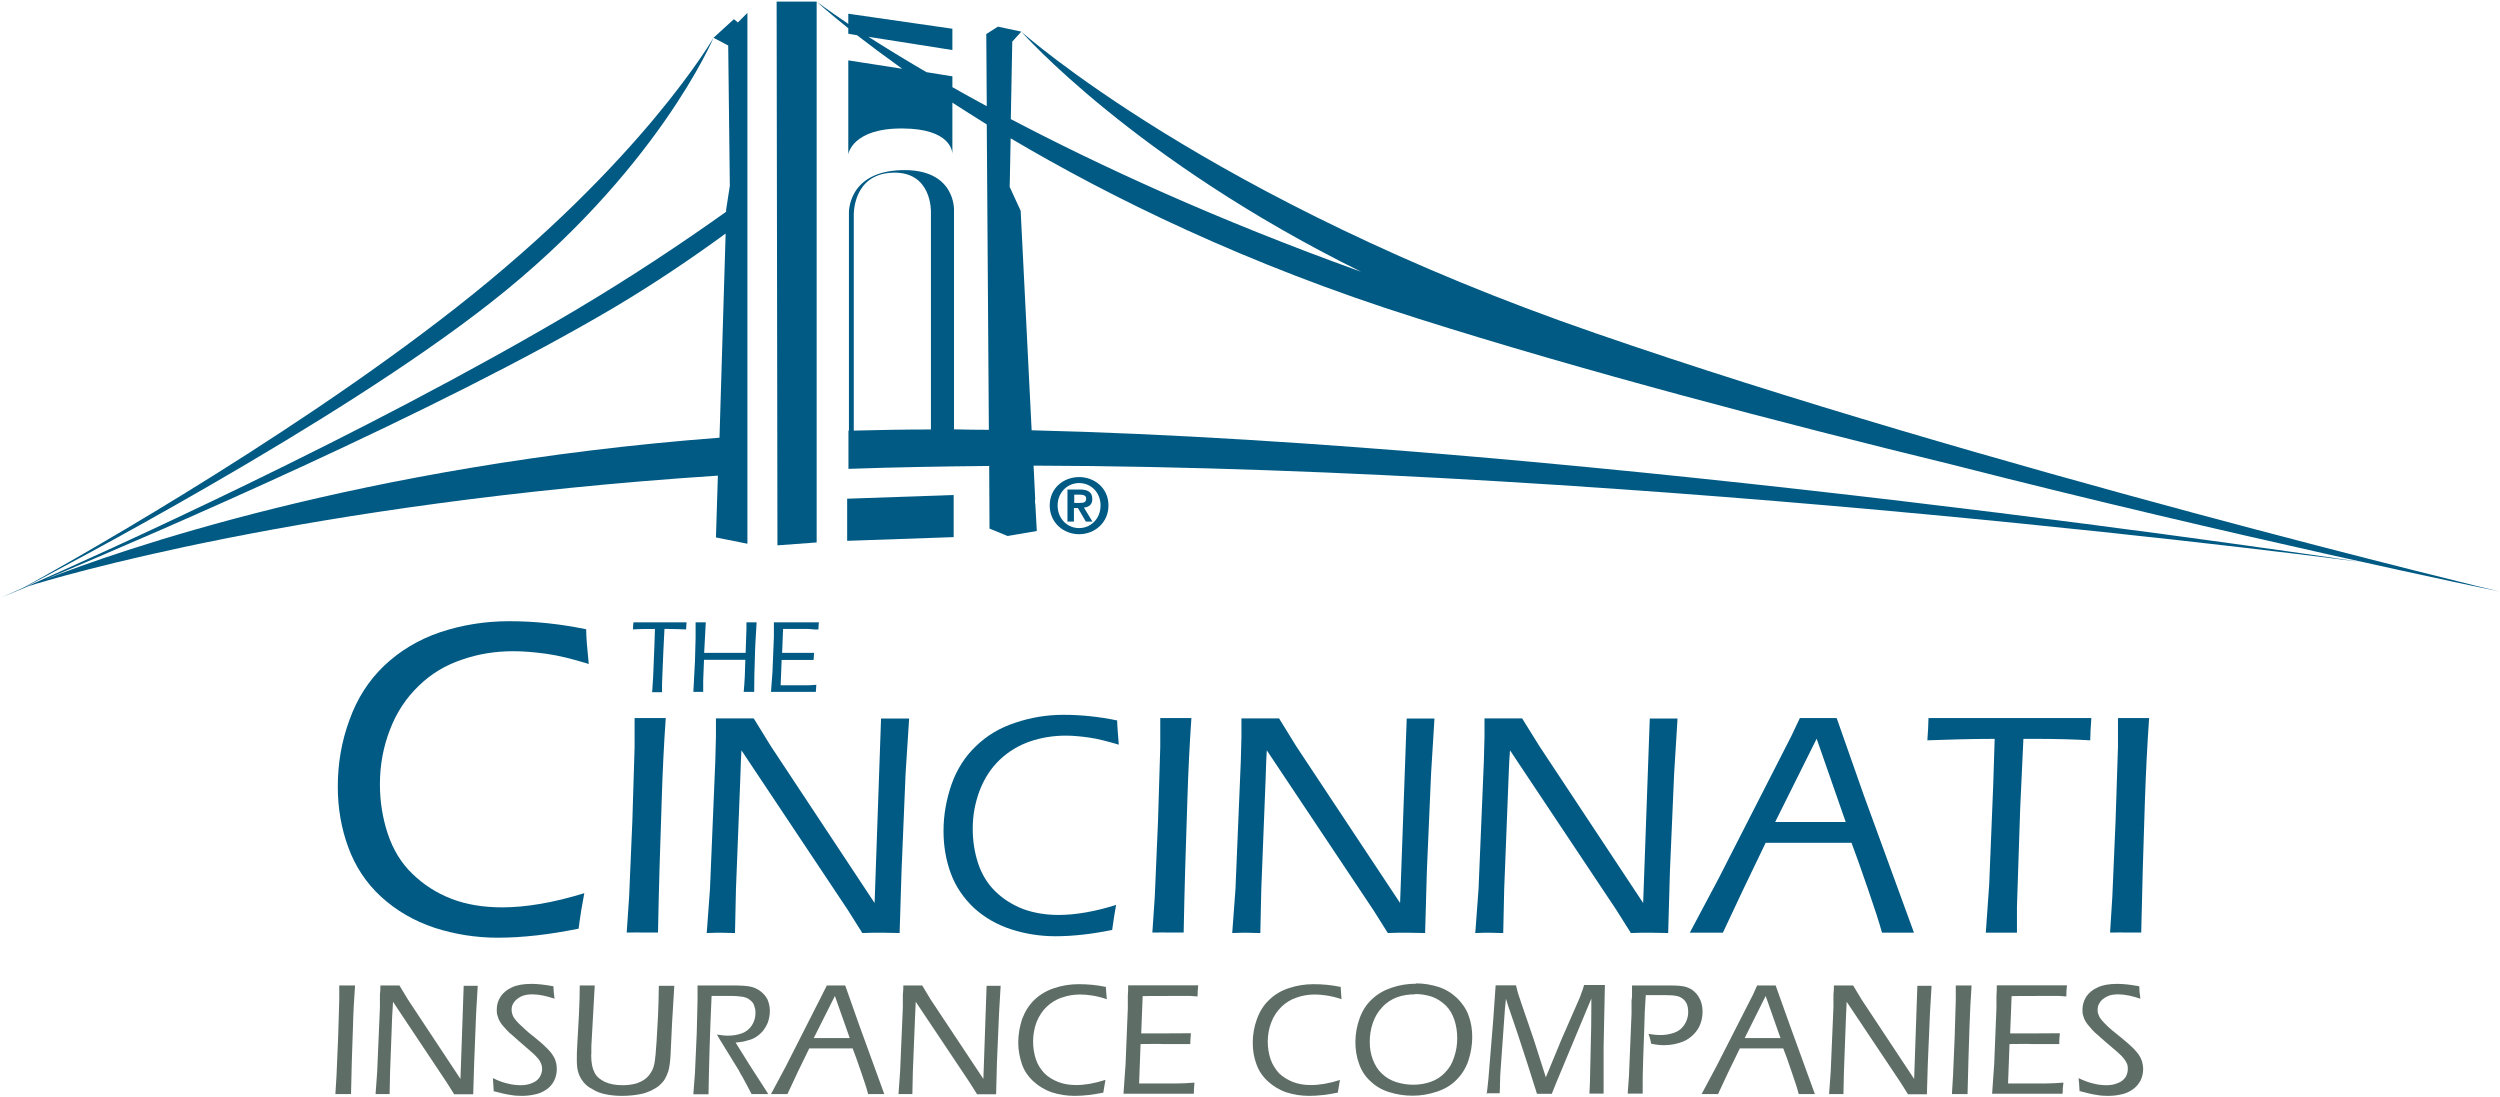<svg version="1.2" xmlns="http://www.w3.org/2000/svg" viewBox="0 0 1549 680" width="1549" height="680"><style>.a{fill:#005a83}.b{fill:#5e6e66}</style><path class="a" d="m362 553.6c-1.3 6.7-2.5 14-3.5 21.8-18.2 3.7-35 5.6-50.1 5.6-13.5 0-26.7-2.1-39.3-6.2q-18.9-6.3-33-19.2c-9.3-8.6-16-18.8-20.3-30.6-4.3-11.7-6.5-24.2-6.5-37.5 0-14.3 2.3-28.1 7.2-41.3 4.7-13.3 11.9-24.5 21.5-33.7 9.6-9.1 21.2-16.2 34.8-20.8 13.6-4.5 27.8-6.8 42.7-6.8 15.9 0 31.8 1.7 47.7 5 0 4.7 0.6 11.9 1.6 21.5-10.3-3.2-19-5.3-26.2-6.3-7.3-1-14-1.6-20.6-1.6-11.1 0-21.7 1.7-31.7 5.2-10.2 3.4-19.1 8.7-26.8 16.2-7.7 7.4-13.8 16.4-17.9 27.3-4.2 10.8-6.2 22.1-6.2 33.7 0 10.9 1.7 21.2 4.9 30.8 3.3 9.8 8.3 18.1 15.2 24.7 6.9 6.7 14.9 11.9 24.2 15.5 9.3 3.6 19.9 5.3 31.5 5.3 14.8 0 31.7-2.9 50.9-8.8"/><path class="a" d="m388.3 577.9l1.5-22.3 2-46.7 1.4-46.1c0-2.7 0-5.3 0-8v-9.9h9.9 9.4q-1.7 24.3-2.5 50.8c-1 28.4-1.8 55.6-2.3 82.1h-9.2c-1.2-0.1-4.6 0-10.3 0"/><path class="a" d="m437.9 577.9l2-27 3.3-79.2 0.4-15.3c0-4.9 0-8.6 0-11.3 4.9 0 8.9 0 12.2 0q3.9 0 11.2 0l10.6 17.2 64.3 97.2 4-114.3h8.8 8.6l-2.2 34.1-2.5 60.1-1.2 38.7c-3.9 0-7.6-0.2-11.3-0.2-3.3 0-7.3 0-11.8 0.2l-9-14.3-65.9-98.9c-0.3 3.5-0.4 9.3-0.7 17.2l-2.7 68.8-0.6 27.2c-4.2 0-7-0.2-8.5-0.2-1 0-4 0-9 0.2"/><path class="a" d="m691.5 560.9c-0.8 4.7-1.7 9.7-2.4 15.3q-19.2 3.9-35.1 3.9-14.2 0-27.5-4.3c-8.9-2.9-16.5-7.3-23.1-13.3-6.4-6.1-11.3-13.2-14.3-21.4-3-8.2-4.5-16.9-4.5-26.2 0-10.1 1.8-19.7 5-29q5-14 15.1-23.6c6.7-6.5 14.8-11.4 24.4-14.5 9.4-3.2 19.4-4.9 29.8-4.9 11.1 0 22.3 1.2 33.3 3.5 0 3.3 0.5 8.3 1 15-7.1-2.1-13.3-3.7-18.3-4.4-5-0.7-9.9-1.2-14.5-1.2-7.7 0-15.2 1.2-22.2 3.6-7 2.4-13.3 6.2-18.7 11.3-5.5 5.2-9.6 11.6-12.5 19.1q-4.3 11.4-4.3 23.6c0 7.6 1.1 14.8 3.4 21.7 2.3 6.9 5.9 12.6 10.6 17.2 4.8 4.7 10.5 8.3 17.1 10.9 6.6 2.4 13.9 3.7 22 3.7 10.4 0 22.3-2 35.7-6.2"/><path class="a" d="m714 577.9l1.5-22.3 2-46.7 1.4-46.1c0-2.7 0-5.3 0-8v-9.9h9.9 9.4q-1.7 24.3-2.5 50.8c-1 28.4-1.8 55.6-2.3 82.1h-9.2c-1.1-0.1-4.6 0-10.3 0"/><path class="a" d="m763.5 577.9l2-27 3.3-79.2 0.4-15.3c0-4.9 0-8.6 0-11.3 4.9 0 8.9 0 12.2 0q3.8 0 11.1 0l10.6 17.2 64.4 97.2 4.1-114.3h8.6 8.6l-2.1 34.1-2.6 60.1-1.1 38.7c-3.9 0-7.6-0.2-11.4-0.2-3.4 0-7.3 0-11.7 0.2l-9-14.3-66-98.9c-0.2 3.5-0.5 9.3-0.7 17.2l-2.7 68.8-0.6 27.2c-4.3 0-7-0.2-8.4-0.2-1 0-4 0-9 0.2"/><path class="a" d="m914.1 577.9l2-27 3.3-79.2 0.4-15.3c0-4.9 0-8.6 0-11.3 4.9 0 8.9 0 12.2 0q3.8 0 11.1 0l10.7 17.2 64.3 97.2 4.1-114.3h8.6 8.6l-2.1 34.1-2.6 60.1-1.1 38.7c-3.9 0-7.6-0.2-11.4-0.2-3.4 0-7.3 0-11.7 0.2l-9-14.3-65.9-98.9q-0.5 5.3-0.9 17.2l-2.7 68.8-0.6 27.2c-4.3 0-7-0.2-8.5-0.2-1 0-4 0-9 0.2"/><path class="a" d="m1047 577.9l17.8-33.5 45.1-88.3 5.3-11.2h11.4q5.2 0 11.4 0l16.8 47.8 31.1 85.2h-9.3c-1.7-0.1-5.2 0-10.5 0q-2.5-9.1-8.7-27c-4-11.8-7.5-21.4-10.2-28.7h-53.2l-14 29.1-12.5 26.6h-10c-1.6-0.1-5.2 0-10.5 0zm52.8-68.6h43.8l-18-51.6-25.7 51.6z"/><path class="a" d="m1230.4 577.9l2.1-29.8 2.5-61.7 0.9-28.6c-15.9 0-29.8 0.5-41.7 0.9 0.4-5.2 0.6-9.8 0.7-13.8q24.7 0 53.3 0h31.1 16.5c-0.4 5.8-0.7 10.4-0.7 13.8-10.1-0.6-21.2-0.9-33.4-0.9h-8l-2 43.2-2 60.8v16.1h-9.4c-0.8-0.1-4.1 0-9.9 0z"/><path class="a" d="m1307.4 577.9l1.4-22.3 2-46.7 1.5-46.1c0-2.7 0-5.3 0-8v-9.9h9.9 9.4q-1.7 24.3-2.6 50.8c-1 28.4-1.7 55.6-2.3 82.1h-9.1c-1.2-0.1-4.6 0-10.3 0"/><path class="b" d="m207.8 677.9l0.7-11.4 1-23.6 0.7-23.2c0-1.5 0-2.8 0-4.1v-5h5 4.8c-0.6 8.2-1.1 16.8-1.3 25.7-0.6 14.3-0.9 28.2-1.2 41.6h-4.7c0 0-2.3 0-5.2 0"/><path class="b" d="m232.7 677.9l1-13.8 1.7-40v-7.7c0.3-2.5 0.3-4.5 0.3-5.8 2.5 0 4.5 0 6.2 0 1.3 0 3.3 0 5.6 0l5.3 8.8 32.5 49.1 2-57.7h4.4 4.3l-1 17.2-1.2 30.4-0.6 19.6c-2 0-3.9 0-5.8 0q-2.5 0-6 0l-4.6-7.3-33.3-50c0 1.8-0.3 4.7-0.5 8.6l-1.3 34.8-0.3 13.8q-3.2 0-4.3 0-0.8 0-4.5 0"/><path class="b" d="m305.9 676.1c-0.1-3.1-0.4-5.8-0.5-8.1 3.4 1.7 6.5 2.8 9.3 3.4 2.7 0.7 5.4 1 8 1 2.6 0 4.7-0.4 6.9-1.3 2.1-0.8 3.7-2 4.7-3.6 1-1.5 1.6-3.3 1.6-5.3 0-1.1-0.2-2.1-0.6-3.1q-0.6-1.5-1.7-3c-0.9-1-2.2-2.5-4.2-4.2-2-1.7-4.7-4.1-8.4-7.3l-3.6-3.2c-1.4-1.1-2.6-2.2-3.7-3.5-1.2-1.2-2-2.3-2.9-3.3-0.7-1-1.3-2-1.7-2.9-0.4-0.9-0.7-1.9-1-2.9-0.3-1-0.3-2.1-0.3-3.3 0-2.8 0.7-5.4 2.3-7.9 1.6-2.4 3.9-4.4 7-5.8 3.2-1.5 7.2-2.2 12.3-2.2 3.6 0 8.2 0.5 13.5 1.5 0 2.1 0.3 4.7 0.7 7.7-5-1.7-9.6-2.7-13.7-2.7-2.9 0-5.2 0.4-7.2 1.4-1.9 1-3.3 2.2-4.3 3.6-1 1.4-1.4 2.9-1.4 4.4 0 0.9 0.1 1.9 0.4 2.8 0.3 0.8 0.6 1.7 1.1 2.4 0.8 1.1 1.8 2.3 2.9 3.4 1.2 1.2 2.7 2.6 4.6 4.3 0.4 0.5 2.3 2 5.6 4.6 3.3 2.7 5.7 4.8 7.1 6.3 1.5 1.5 2.8 2.9 3.6 4.2 0.9 1.3 1.6 2.6 2 4.1 0.5 1.5 0.7 3.1 0.7 4.8q0 3.8-1.7 7.3c-1.1 2.1-2.7 4-4.8 5.4-2.2 1.5-4.5 2.5-7.1 3q-3.8 0.9-8.1 0.9c-2.3 0-4.6-0.1-7.1-0.6-2.4-0.3-5.8-1.1-10.3-2.3z"/><path class="b" d="m358.9 610.6h4.9 4.7l-2.1 37.6v4.6l-0.1 1c0 4.6 0.7 8.1 2 10.6 1.2 2.6 3.4 4.4 6.4 5.9q4.5 2.1 11.2 2.1c3 0 5.7-0.4 8.4-1.1 2.2-0.8 3.9-1.6 5.5-2.8 1.4-1.1 2.7-2.5 3.7-4.3 1-1.5 1.6-3.4 2-5.4q0.7-3.9 1.3-13.3l0.9-16c0.3-5.8 0.4-12 0.5-18.7h5.1 4.5l-1.4 23.2-0.9 19.2c-0.2 4.4-0.7 7.9-1.4 10.5-0.6 1.7-1.3 3.4-2.1 4.8-0.9 1.5-1.9 2.6-3.2 3.8-1.4 1.3-3.3 2.4-5.3 3.4-2.3 1-4.6 1.9-7.2 2.3-3.5 0.7-7.3 1-11.1 1-3.9 0-7.3-0.4-10.5-1.1q-4.3-0.9-7.7-3.1c-2.5-1.2-4.3-2.8-5.6-4.5-1.2-1.5-2.2-3.2-2.9-5.2-0.8-2.3-1.1-5-1.1-7.9 0-3 0-6.6 0.3-10.5 0.2-4 0.5-9.8 1-17.9 0.4-7.9 0.5-14 0.5-18.2"/><path class="b" d="m429.6 677.9l1-13.2 1.1-24.5 0.5-20.7c0-4.1 0-7.2 0-8.9 3.8 0 7.1 0 9.7 0 2.3 0 4.7 0 7.5 0 2.7 0 4.8 0 6.7 0 3 0 5.9 0.2 8.3 0.6 2.4 0.4 4.7 1.4 6.7 2.9 2 1.5 3.5 3.3 4.5 5.3 0.8 2 1.4 4.3 1.4 6.8 0 2.6-0.4 4.8-1.1 6.9-0.7 2-1.9 4-3.3 5.8-1.5 1.7-3.2 3.1-5 4.1-1.5 0.9-3.5 1.5-5.6 2-1.6 0.5-3.6 0.7-6.2 1l8.6 13.8 8.9 13.8c0.6 1 1.6 2.4 2.7 4.3q-3.9 0-5.1 0-1.3 0-5.2 0l-3.6-6.8q-1.1-1.9-2.1-3.9c-0.8-1.2-1.6-2.7-2.3-4.1l-11.2-18.2c-0.4-0.7-1.3-2-2.3-3.9 2.6 0.4 4.7 0.7 6.7 0.7 3.3 0 6.2-0.5 8.9-1.5 2.7-1 4.7-2.8 6.2-5.1 1.4-2.3 2.1-4.7 2.1-7.6 0-1.5-0.3-3-0.7-4.1-0.4-1.3-1.1-2.5-2.1-3.3-1-0.9-2-1.6-3-1.9-1-0.4-2.3-0.7-3.8-0.8q-2.3-0.3-4.8-0.3h-7.1c-3 0-4.8 0-5.7 0-1 22.1-1.6 42.4-1.9 60.9h-4.8q-1.1 0-4.8 0"/><path class="b" d="m477.7 677.9l9.1-17 22.7-44.7 2.8-5.6h5.7c1.7 0 3.7 0 5.7 0l8.5 24.1 15.7 43.2h-4.7c-0.8 0-2.6 0-5.3 0-0.8-3.2-2.3-7.8-4.4-13.8-2-6-3.8-10.8-5.2-14.5h-26.9l-7.2 14.8-6.3 13.5h-5c-0.9 0-2.6 0-5.3 0m26.8-34.7h22.1l-9.2-26.1-13.1 26.1z"/><path class="b" d="m556.7 677.9l1-13.8 1.7-40v-7.7c0.3-2.5 0.3-4.5 0.3-5.8 2.4 0 4.4 0 6.2 0 1.2 0 3.2 0 5.5 0l5.3 8.8 32.6 49.1 2-57.7h4.4 4.3l-1 17.2-1.3 30.4-0.5 19.6c-1.9 0-3.9 0-5.8 0q-2.6 0-6 0l-4.6-7.3-33.4-50q-0.2 2.8-0.4 8.6l-1.4 34.8-0.3 13.8q-3.2 0-4.3 0c-0.6 0-2 0-4.6 0"/><path class="b" d="m684.9 669.3q-0.6 3.6-1.3 7.7c-6.4 1.3-12.3 2-17.7 2-4.8 0-9.5-0.7-13.9-2.1-4.5-1.5-8.3-3.8-11.6-6.8-3.3-3-5.8-6.6-7.2-10.7-1.4-4.2-2.3-8.6-2.3-13.4 0-5 0.9-9.9 2.4-14.6 1.8-4.7 4.2-8.6 7.6-11.9 3.5-3.3 7.5-5.7 12.4-7.3 4.8-1.6 9.9-2.4 15-2.4 5.7 0 11.3 0.5 16.9 1.7 0 1.7 0.3 4.1 0.6 7.6-3.6-1.2-6.7-1.9-9.3-2.3-2.6-0.4-5-0.6-7.3-0.6-3.9 0-7.6 0.6-11.2 1.9-3.6 1.1-6.7 3.1-9.5 5.7-2.7 2.6-4.8 5.9-6.3 9.6-1.4 3.9-2.1 7.9-2.1 11.9 0 3.9 0.6 7.5 1.7 10.9 1.1 3.5 3 6.3 5.3 8.8 2.4 2.4 5.3 4.1 8.6 5.4 3.3 1.3 7 1.9 11.2 1.9 5.1 0 11.2-1 18-3.2"/><path class="b" d="m696.1 677.9l1.3-18.5 1.4-34.7v-7.6c0.2-1.9 0.2-4.2 0.2-6.6q11.1 0 22.8 0h15.6 5c-0.2 2.3-0.4 4.6-0.4 6.9l-4.3-0.3c-1 0-3 0-5.6 0-2.6 0-5.3 0-7.9 0-7.7 0-13.2 0-16.2 0.1l-0.9 23.1c5.1 0 9.6 0 13.7 0 4.4 0 10.1 0 17.1-0.1-0.2 2.2-0.4 4.5-0.4 6.7h-16.9c-3.3-0.2-7.9 0-13.9 0l-0.9 24.4h5.2q14 0 18.5 0c3 0 6.6-0.2 10.6-0.5q-0.4 3.7-0.4 6.9-11.8 0-20.1 0h-23.4z"/><path class="b" d="m830.2 669.3q-0.6 3.6-1.3 7.7c-6.4 1.3-12.3 2-17.7 2-4.8 0-9.5-0.7-13.9-2.1-4.5-1.5-8.3-3.8-11.6-6.8-3.3-3-5.8-6.6-7.2-10.7-1.6-4.2-2.3-8.6-2.3-13.4q0-7.5 2.6-14.6c1.7-4.7 4.1-8.6 7.6-11.9 3.4-3.3 7.4-5.7 12.3-7.3 4.9-1.6 9.9-2.4 15.1-2.4 5.5 0 11.1 0.5 16.9 1.7 0 1.7 0.3 4.1 0.5 7.6-3.5-1.2-6.7-1.9-9.3-2.3-2.6-0.4-5-0.6-7.3-0.6-3.9 0-7.6 0.6-11.2 1.9-3.5 1.1-6.7 3.1-9.4 5.7-2.7 2.6-4.9 5.9-6.3 9.6-1.5 3.9-2.2 7.9-2.2 11.9 0 3.9 0.6 7.5 1.7 10.9 1.2 3.5 3.1 6.3 5.3 8.8 2.5 2.4 5.4 4.1 8.6 5.4 3.3 1.3 7.1 1.9 11.2 1.9 5.2 0 11.2-1 18.1-3.2"/><path class="b" d="m877.4 609.3c4.8 0 9.4 0.8 13.9 2.2 4.3 1.4 8.1 3.7 11.6 7 3.3 3.3 5.7 6.9 7.1 10.9 1.5 4 2.2 8.5 2.2 13.2 0 5-0.9 9.9-2.4 14.6-1.6 4.7-4.1 8.6-7.4 11.9-3.2 3.3-7.3 5.7-12.1 7.3-4.8 1.6-9.9 2.5-15.1 2.5-5.1 0-9.9-0.8-14.4-2.2-4.6-1.4-8.5-3.7-11.8-6.9-3.3-3-5.6-6.7-7-10.9-1.5-4.1-2.2-8.6-2.2-13.2 0-5.1 0.9-10 2.6-14.7 1.7-4.8 4.3-8.8 7.7-11.9 3.5-3.3 7.5-5.6 12.4-7.2 4.7-1.6 9.9-2.4 15-2.4m-0.7 6.6c-3.9 0-7.6 0.5-11.2 1.8-3.4 1.3-6.6 3.3-9.1 6.1-2.6 2.7-4.6 6-5.9 9.8-1.3 3.8-1.9 7.8-1.9 11.8 0 3.9 0.6 7.5 1.9 10.9 1.3 3.4 3.1 6.4 5.6 8.7 2.4 2.3 5.3 4.1 8.7 5.2q5.2 1.7 10.8 1.7c3.7 0 7.4-0.6 10.8-1.8 3.5-1.2 6.5-3.2 8.9-5.8 2.6-2.6 4.5-5.9 5.6-9.6 1.3-3.7 1.9-7.6 1.9-11.7 0-3.9-0.6-7.6-1.7-11.1-1.2-3.6-2.9-6.6-5.3-9-2.5-2.4-5.3-4.3-8.6-5.5-3.3-1.1-6.9-1.7-10.5-1.7"/><path class="b" d="m921.2 677.9l1-9.2 3-36.7 1.5-21.5q3.6 0 6.4 0c1.7 0 3.7 0 6.2 0l1.1 4.3c0.3 1.1 0.7 2.4 1.3 4 0.6 1.6 1.3 4.2 2.6 7.7l6 17.5 7.5 23.5 9.7-23.5 11.2-25.6c0.4-0.9 0.7-1.9 1.1-3 0.5-1 1-2.8 1.7-5.1q3.3 0 6.6 0c1.9 0 3.9 0 6.3 0l-0.5 23.5-0.3 15.5q0 2.2 0 4.3v11.3 6.4q0 1 0 6.3-3.2 0-4.3 0c-1 0-2.6 0-4.5 0l0.3-6.3 0.8-35.4c0-4.1 0.1-8.5 0.1-13.2v-4l-21.6 51.8-2.9 7.2c-2.2 0-3.6 0-4.5 0q-1.5 0-4.7 0l-5.9-18.6-6-18.4-6-17.6q-0.4-1.1-1.3-4.3l-0.6 5.7-3 42.3c0 1.4 0 2.9-0.1 4.3 0 1.4 0 3.6-0.2 6.3h-4.1c0 0-2 0-4.2 0"/><path class="b" d="m1008.5 677.9l0.8-11.2 1.6-38.6v-8.3c0.3-1.3 0.3-2.6 0.3-3.9v-5.3c4.2 0 7.5 0 10 0 1.6 0 3.9 0 7.1 0 3.1 0 5.5 0 7.1 0 4.2 0 7.2 0.3 9.2 0.9 2 0.6 3.9 1.6 5.3 3 1.6 1.4 2.7 3.1 3.7 5.3q1.3 3.2 1.3 6.9c0 4.1-1 7.9-3.1 11.2q-3.3 4.9-8.6 7.3c-3.6 1.5-7.8 2.4-12.2 2.4-2.3 0-5-0.3-7.9-0.9-0.4-2.2-1-4.3-1.7-6.1 2.6 0.4 5 0.7 7.4 0.7 2.5 0 4.6-0.3 6.8-0.9 2.1-0.5 4-1.4 5.6-2.7 1.5-1.3 2.7-2.9 3.5-4.7q1.3-2.8 1.3-6 0-2.6-0.8-4.8-0.9-2.1-2.6-3.4c-1.2-0.9-2.3-1.4-3.7-1.7q-2.2-0.5-6.1-0.5h-9.3-3.8c-0.5 7.2-0.8 13.8-0.9 19.7l-0.7 20.2c-0.3 7.7-0.3 12.9-0.3 15.5v5.6h-4.6c0 0-2.1 0-4.7 0"/><path class="b" d="m1054.3 677.9l9.1-17 22.8-44.7 2.5-5.6h5.8c1.7 0 3.7 0 5.7 0l8.6 24.1 15.7 43.2h-4.7c-0.8 0-2.6 0-5.3 0-0.8-3.2-2.3-7.8-4.4-13.8-2-6-3.7-10.8-5.2-14.5h-26.9l-7.2 14.8-6.3 13.5h-5c-0.9 0-2.6 0-5.3 0m26.8-34.7h22.2l-9.2-26.1z"/><path class="b" d="m1133.3 677.9l1-13.8 1.7-40v-7.7c0.3-2.5 0.3-4.5 0.3-5.8 2.4 0 4.6 0 6.2 0 1.3 0 3.3 0 5.7 0l5.3 8.8 32.5 49.1 2-57.7h4.5 4.3l-1 17.2-1.3 30.4-0.6 19.6c-1.9 0-3.9 0-5.7 0q-2.6 0-6 0l-4.6-7.3-33.4-50c0 1.8-0.3 4.7-0.4 8.6l-1.3 34.8-0.3 13.8q-3.2 0-4.3 0c-0.6 0-2 0-4.6 0z"/><path class="b" d="m1209.4 677.9l0.7-11.4 1-23.6 0.7-23.2c0-1.5 0-2.8 0-4.1v-5h5 4.8c-0.6 8.2-1 16.8-1.3 25.7-0.5 14.3-0.9 28.2-1.2 41.6h-4.6c0 0-2.3 0-5.1 0z"/><path class="b" d="m1234.3 677.9l1.3-18.5 1.4-34.7v-7.6c0.2-1.9 0.2-4.2 0.2-6.6q11.2 0 22.8 0h15.7 5q-0.4 3.4-0.4 6.9l-4.3-0.3q-1.7 0-5.6 0c-2.6 0-5.3 0-7.9 0-7.7 0-13.1 0-16.1 0.1l-0.9 23.1c5 0 9.6 0 13.6 0 4.5 0 10 0 17.2-0.1-0.3 2.2-0.4 4.5-0.4 6.7h-16.9c-3.3-0.2-8.1 0-13.9 0l-0.9 24.4h5.2q13.9 0 18.4 0c3.1 0 6.6-0.2 10.7-0.5q-0.5 3.7-0.5 6.9c-7.9 0-14.6 0-20 0h-23.5z"/><path class="b" d="m1288.5 676.1c-0.2-3.1-0.3-5.8-0.6-8.1 3.5 1.7 6.6 2.8 9.3 3.4 2.7 0.7 5.5 1 8 1 2.6 0 4.8-0.4 6.9-1.3 2.2-0.8 3.7-2 4.8-3.6 1-1.5 1.5-3.3 1.5-5.3 0-1.1-0.1-2.1-0.5-3.1q-0.7-1.5-1.8-3c-0.7-1-2.1-2.5-4.1-4.2-2-1.7-4.7-4.1-8.5-7.3l-3.6-3.2c-1.4-1.1-2.5-2.2-3.7-3.5-1.1-1.2-2-2.3-2.8-3.3-0.8-1-1.3-2-1.8-2.9-0.4-0.9-0.7-1.9-1-2.9-0.3-1-0.3-2.1-0.3-3.3 0-2.8 0.8-5.4 2.3-7.9 1.6-2.4 3.9-4.4 7.1-5.8 3.1-1.5 7.1-2.2 12.3-2.2q5.6 0 13.5 1.5c0 2.1 0.2 4.7 0.7 7.7-5-1.7-9.6-2.7-13.8-2.7-2.9 0-5.1 0.4-7 1.4-1.9 1-3.5 2.2-4.3 3.6-1 1.4-1.4 2.9-1.4 4.4 0 0.9 0 1.9 0.4 2.8 0.3 0.8 0.6 1.7 1.1 2.4 0.7 1.1 1.8 2.3 2.9 3.4 1.1 1.2 2.6 2.6 4.6 4.3 0.6 0.5 2.4 2 5.7 4.6 3.3 2.7 5.6 4.8 7.2 6.3 1.4 1.5 2.7 2.9 3.6 4.2 0.8 1.3 1.5 2.6 2 4.1 0.4 1.5 0.7 3.1 0.7 4.8q0 3.8-1.7 7.3c-1.2 2.1-2.8 4-4.9 5.4-2.2 1.5-4.4 2.5-7 3q-3.9 0.9-8.2 0.9c-2.3 0-4.6-0.1-7-0.6-2.4-0.3-5.9-1.1-10.3-2.3"/><path class="a" d="m404.1 428.7l0.6-9.6 0.8-20 0.3-9.4c-5.2 0-9.7 0-13.6 0.3 0-1.7 0.1-3.1 0.3-4.4 5.3 0 11.1 0 17.3 0h10.2 5.4c-0.1 1.8-0.3 3.3-0.3 4.4-3.3-0.1-6.8-0.3-10.8-0.3h-2.6l-0.7 14.1-0.8 19.8v5.3h-3c0 0-1.3 0-3.3 0"/><path class="a" d="m429.6 428.7l1-19 0.4-14.5v-5c0 0 0-2.3 0-4.6h3.3 3l-1 18.9h25.7l0.5-15c0 0 0-1.9 0-3.9h3.3 3c-0.5 8.3-1 15.9-1.1 22.5q-0.4 10.1-0.4 20.6h-3.2c0 0-1.4 0-3.3 0 0.6-6.6 0.9-13.2 1-19.9h-25.6l-0.5 12.9v7h-3.2q-0.5 0-3.1 0"/><path class="a" d="m477.7 428.7l0.9-11.9 0.9-22.2v-4.9c0-1.2 0-2.5 0-4.1q7 0 14.6 0h10 3.3c-0.2 1.4-0.3 3-0.3 4.4h-2.9c0 0-1.8-0.3-3.5-0.3q-2.7 0-5.1 0c-5 0-8.4 0-10.4 0l-0.6 14.8q4.9 0 8.7 0c2.9 0 6.5 0 11.1 0 0 1.6-0.3 3-0.3 4.4h-10.9c-2.1 0-5.2 0-8.9 0l-0.6 15.7h3.3c6.1 0 9.9 0 11.9 0 2 0 4.3 0 6.9-0.3 0 1.6-0.3 3-0.3 4.4-5.1 0-9.3 0-12.9 0h-15z"/><path class="a" d="m457.2 13.9l-2.5-2-12.6 11.5 9.1 4.8 1 87-2.3 14.8v1.2c-27.5 19.6-58.7 40.4-94.4 61.6-130.8 77.4-292.7 150.2-340.6 171.3 20.1-10.5 192.9-100.9 289.4-176.8 102.8-80.7 137.8-163.9 137.8-163.9 0 0-44 76.7-159.5 167.2-109.1 85.6-252.8 165.2-268.3 173.6-8.6 3.8-13.3 5.9-13.3 5.9 0 0 6.2-2.6 16.9-7 14.6-4.6 169.8-51.5 426.9-68.4l-1.2 38.3 19.5 3.9v-328.9zm-428.4 344.8c67.3-28.3 242.9-103.7 352.6-168.7 25.1-15 47.7-30.3 68.2-45.3l-3.8 126.5c-222 16.9-374.5 70.8-416.9 87.5"/><path class="a" d="m481.2 1l0.5 336.9 24.3-1.8v-335.1z"/><path class="a" d="m632.4 130.6l-6.8-14.8 0.6-30.1c61.5 36.4 145.7 78.1 251.8 111.5 102.7 32.6 225.1 64.7 332 90.8 173.6 44.4 338.6 78.5 338.6 78.5 0 0-320.6-77.1-559.9-160-239.6-82.5-355.9-186.9-355.9-186.9 0 0 69.8 79.4 210.6 148.8-90.4-32.5-162.8-66.1-217.1-94.6l0.9-48 5.6-6.2-14.5-3.1-7.2 4.6 0.3 44.7c-7.4-4-14.6-8-21.3-11.8v-6.7l-16.1-2.6c-14.2-8.3-26.2-15.7-35.9-21.9l52 8.2v-13.2l-64.5-9.3v6.3c-13-8.8-19.6-13.8-19.6-13.8 0 0 6.7 6.2 19.6 16.5v3.4l5.4 0.9c7.6 5.9 17 12.9 28 20.8l-33.4-5.2v58.2c0 0 2.3-16.3 33.8-16 29.4 0.2 30.7 14 30.7 15.9v-31.9c6.7 4.3 13.9 8.9 21.3 13.5l1.3 189.2q-11 0-21.6-0.3v-135.6c0 0 1.3-25.9-32.5-25-33.9 1-32.6 26.9-32.6 26.9v134.5q0 0-0.3 0v23.7c28.1-1 57.2-1.5 87.2-1.8l0.2 38.8 11.2 4.6 18.1-3.1-0.9-16.5c-0.3-1.2-0.3-2.5-0.1-3.6l-1-20.4c380.3 1 823 59.8 823 59.8 0 0-483.7-73.5-824.2-81.7zm-55.6 1.2v134.3c-16.2 0-32.1 0.3-47.8 0.7v-133.3c0 0-1-25.5 23.9-26.5 24.9-1 23.9 24.6 23.9 24.6"/><path class="a" d="m524.9 335.1l66-2.3v-26.1l-66 2.3z"/><path class="a" d="m668.6 295.6c9.6 0 18.2 6.8 18.2 17.6 0 10.7-8.6 17.8-18.2 17.8-9.6 0-18.2-7.1-18.2-17.8 0-10.8 8.6-17.6 18.2-17.6zm0 31.6c7.3 0 13.3-5.8 13.3-14 0-8.2-6-13.9-13.3-13.9-7.3 0-13.3 5.9-13.3 13.9 0 8 5.8 14 13.3 14zm-7-23.9h7.4c5 0 7.8 1.6 7.8 5.9 0 3.6-2.3 5-5.2 5.3l5.3 8.7h-4.1l-4.9-8.4h-2.5v8.4h-4v-19.9zm4 8.3h3.5c2.3 0 3.9-0.3 3.9-2.7 0-2.2-2.3-2.4-4.1-2.4h-3.3z"/></svg>